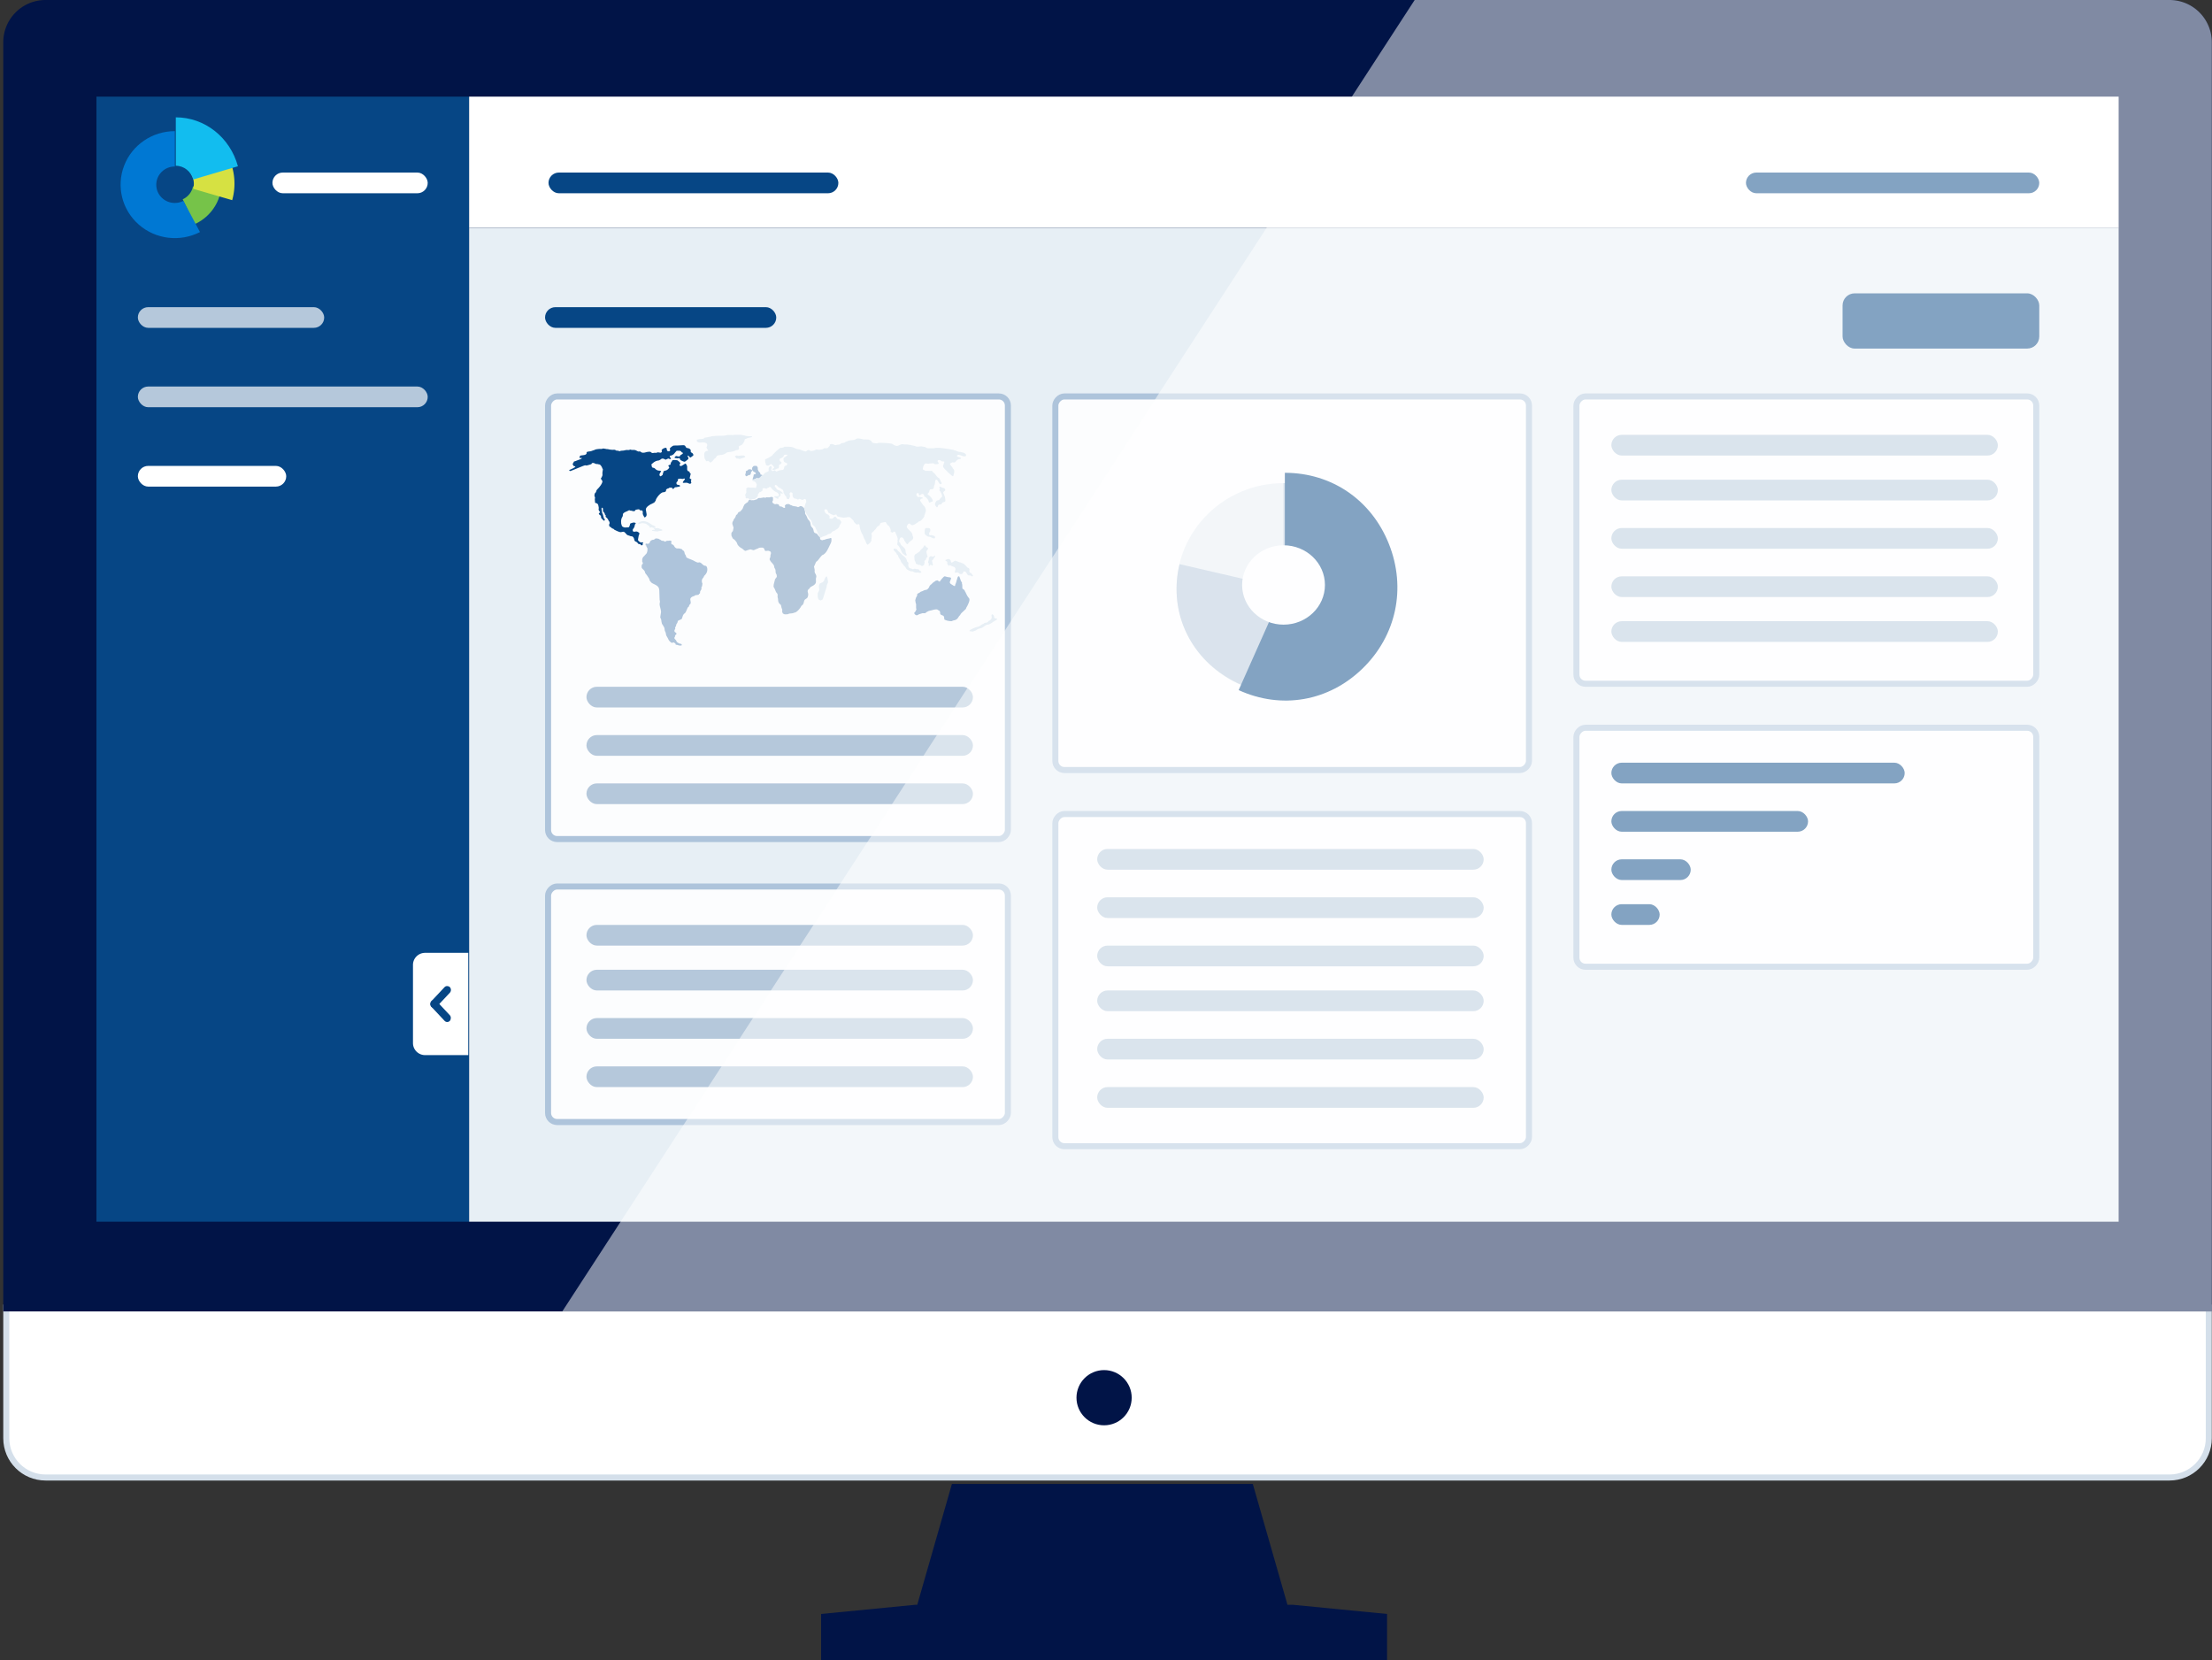 <svg xmlns="http://www.w3.org/2000/svg" width="641" height="481" fill="none"><rect width="100%" height="100%" fill="#333333" stroke="none"/><style><![CDATA[.B{fill:#064685}.C{fill:#e7eff5}.D{fill:#011447}.E{fill:#b5c8db}.F{fill:#aec4db}.G{stroke-width:1.75}.H{fill-rule:evenodd}]]></style><path d="M628.697 428.125H13.195c-6.282 0-11.374-5.092-11.374-11.374v-37.876h638.25v37.876c0 6.282-5.092 11.374-11.374 11.374z" fill="#fff" stroke="#d4dfea" class="G"/><path d="M.946 12.25A12.25 12.25 0 0 1 13.194 0h615.503a12.25 12.25 0 0 1 12.249 12.249V380h-640V12.25z" class="D"/><path d="M27.946 28h108v326h-108z" class="B"/><path d="M135.694 276.1h-12.52a3.5 3.5 0 0 0-3.5 3.499v22.633a3.5 3.5 0 0 0 3.5 3.5h12.52V276.1z" fill="#fff" class="H"/><g class="B"><rect width="7.809" height="2.231" rx="1.116" transform="matrix(.684 -.73 .684 .73 124.252 290.915)"/><rect width="7.809" height="2.231" rx="1.116" transform="matrix(.684 .73 -.684 .73 125.778 289.287)"/></g><path d="M63.946 55.527L55.926 54c-.318 1.67-1.452 3.056-2.98 3.752L56.327 65c3.952-1.768 6.79-5.296 7.618-9.473z" fill="#76c349"/><path d="M57.946 67.24l-4.788-9.04c-.75.392-1.604.614-2.512.614-2.962 0-5.363-2.366-5.363-5.284s2.4-5.284 5.363-5.284h.023V38c-6.528 0-12.378 3.977-14.697 9.993s-.626 12.82 4.254 17.094 11.933 5.132 17.72 2.153z" fill="#0078d3"/><path d="M54.946 49.762c.765.945 1.224 2.155 1.224 3.473a5.56 5.56 0 0 1-.197 1.472L67.284 58c1.34-4.756.622-9.84-1.924-14l-10.414 5.762z" fill="#d6e142"/><path d="M50.946 34v14.027c2.397.01 4.416 1.686 5.047 3.973l12.953-3.82c-2.28-8.39-9.63-14.18-18-14.18z" fill="#12bdef"/><rect x="78.946" y="50" width="45" height="6" rx="3" fill="#fff"/><g class="E"><rect x="39.946" y="89" width="54" height="6" rx="3"/><rect x="39.946" y="112" width="84" height="6" rx="3"/></g><g fill="#fff"><rect x="39.946" y="135" width="43" height="6" rx="3"/><path d="M135.946 28h478v38h-478z"/></g><path d="M135.946 66h478v288h-478z" class="C"/><g class="B"><rect x="158.946" y="50" width="84" height="6" rx="3"/><rect x="157.946" y="89" width="67" height="6" rx="3"/><rect x="533.946" y="85" width="57" height="16" rx="3.5"/></g><g fill="#fcfdfe" stroke="#aec4db" class="G"><rect x="-.875" y=".875" width="133.25" height="128.25" rx="2.625" transform="matrix(-1 0 0 1 291.196 114)"/><rect x="-.875" y=".875" width="133.25" height="68.25" rx="2.625" transform="matrix(-1 0 0 1 291.196 256)"/><rect x="-.875" y=".875" width="133.25" height="69.25" rx="2.625" transform="matrix(-1 0 0 1 589.196 210)"/><rect x="-.875" y=".875" width="137.25" height="108.25" rx="2.625" transform="matrix(-1 0 0 1 442.196 114)"/><rect x="-.875" y=".875" width="137.25" height="96.25" rx="2.625" transform="matrix(-1 0 0 1 442.196 235)"/><rect x="-.875" y=".875" width="133.25" height="83.25" rx="2.625" transform="matrix(-1 0 0 1 589.196 114)"/></g><circle cx="319.946" cy="405" r="8" class="D"/><rect x="505.946" y="50" width="85" height="6" rx="3" class="B"/><path d="M363.046 430h-87.2l-10.04 35h-.527l-27.333 2.667V481h164v-13.333L374.612 465h-1.527l-10.04-35z" class="D H"/><path d="M371.946 170.5V140c17.12 0 31 13.655 31 30.5s-13.88 30.5-31 30.5-31-13.655-31-30.5 13.88-30.5 31-30.5v30.5z" fill="#e6ecf3"/><path d="M371.93 170.442V140c13.445 0 24.802 7.943 29.22 20.436s.527 25.658-10.013 33.87-24.455 8.923-35.802 1.828-16.602-19.792-13.522-32.668l30.116 6.976z" fill="#b4c7da"/><path d="M372.327 169.944V137c13.59 0 25.103 7.882 30.17 20.656s2.145 26.536-7.663 36.065-23.504 11.913-35.89 6.248l13.38-30.025z" class="B"/><path d="M383.946 169.5c0-6.35-5.373-11.5-12-11.5s-12 5.15-12 11.5 5.372 11.5 12 11.5 12-5.15 12-11.5z" fill="#fcfdfe"/><rect x="466.946" y="221" width="85" height="6" rx="3" class="B"/><g class="E"><rect x="169.946" y="199" width="112" height="6" rx="3"/><rect x="169.946" y="213" width="112" height="6" rx="3"/><rect x="169.946" y="227" width="112" height="6" rx="3"/><rect x="169.946" y="268" width="112" height="6" rx="3"/><rect x="169.946" y="281" width="112" height="6" rx="3"/><rect x="169.946" y="295" width="112" height="6" rx="3"/><rect x="169.946" y="309" width="112" height="6" rx="3"/><rect x="466.946" y="126" width="112" height="6" rx="3"/><rect x="466.946" y="139" width="112" height="6" rx="3"/><rect x="466.946" y="153" width="112" height="6" rx="3"/><rect x="466.946" y="167" width="112" height="6" rx="3"/><rect x="466.946" y="180" width="112" height="6" rx="3"/><rect x="317.946" y="246" width="112" height="6" rx="3"/><rect x="317.946" y="260" width="112" height="6" rx="3"/><rect x="317.946" y="274" width="112" height="6" rx="3"/><rect x="317.946" y="287" width="112" height="6" rx="3"/><rect x="317.946" y="301" width="112" height="6" rx="3"/><rect x="317.946" y="315" width="112" height="6" rx="3"/></g><g class="B"><rect x="466.946" y="235" width="57" height="6" rx="3"/><rect x="466.946" y="249" width="23" height="6" rx="3"/><rect x="466.946" y="262" width="14" height="6" rx="3"/></g><path d="M288.003 178.365c.035.028 0 .14.035.197.07.14 0 .477.314.6.105.056.384.028.56.14.035.028.035.028.035.084 0 .197-.874.618-.943.675-.5.337-1.153.87-1.712.927-.14.028-.315.028-.42.084-.455.225-.84.534-1.258.814-.175.085-.5.17-.7.225-.174.028-.35.084-.5.17-.244.084-.42.252-.63.365-.2.14-.454.168-.628.253-.2.084-.245.112-.35.112-.07 0-.175-.056-.244-.056-.07-.028-.63 0-.63-.17 0-.28 1.642-.983 2.096-1.095.105-.028.28-.056.42-.084.314-.085.838-.478 1.153-.703.035-.056.175-.028.244-.056.175-.056.315-.3.56-.365.105-.056.28 0 .42-.056.174-.056.35-.14.5-.253.035-.056.035-.17.105-.197.104-.112.314-.14.5-.253a2.95 2.95 0 0 0 .384-.505 1.58 1.58 0 0 0 .07-.365c0-.056-.07-.45-.07-.506 0-.084.07-.337.244-.337.07 0 .315.225.455.365zm-48.057-9.747c0 .422-.18.352-.36 1.02-.03.106 0 .317-.06.493l-1.08 3.447c0 .035-.06.105-.12.14-.18.105-.5.28-.57.28-.1 0-.18-.07-.27-.14s-.24-.105-.33-.246c-.06-.105-.2-.74-.2-.774v-.914c.1-.176.45-.8.45-1.1 0-.07-.1-.844-.1-.95 0-.246.2-.773.3-.8.33-.2.96-.28 1.2-.88.06-.106.1-.28.15-.387 0-.035.36-.8.54-.8.27 0 .45 1.513.45 1.618z" class="C"/><path d="M274.478 167.192c.278.064.62.064.928.128.03 0 .217.224.217.288 0 .096-.403.96-.403 1.057 0 .064.062.32.155.416.28.256.62.417.99.64.06.064.216.096.34.096.124-.224.093-.48.217-.673.154-.32.216-.608.278-.896.062-.16.155-.352.155-.513.062-.192.186-.736.402-.736.093 0 .217 0 .248.096.185.352.278.8.433 1.217.062.16.217.288.31.48.03.032 0 .16 0 .256 0 .128.062.224.093.385.062.32-.03.736.062 1.12.03.096.217.128.3.192.124.128.31.288.402.48.03 0 0 .096.03.16 0 .032.093.064.124.16.185.352.34.8.588 1.185.433.704.588.576.588 1.056 0 .416-.155.64-.3 1.09-.154.416-.402.832-.62 1.217-.062.064-.03.224-.123.352s-.248.192-.34.32c-.34.384-.774.64-1.145 1.12-.062.064-.093.224-.186.352-.062.096-.216.16-.278.288-.217.256-.34.608-.62.833-.155.128-.37.256-.557.32s-.402.064-.557.128c-.155.032-.403.192-.464.192-.093 0-.805-.032-1.146-.128-.216-.032-.37-.128-.557-.192-.092-.032-.37-.064-.402-.256-.062-.29.03-.737-.278-.993-.03-.032-.124-.032-.155-.064-.248-.16-.65-.192-.743-.48-.062-.16 0-.353-.03-.513 0-.032-.03-.064-.062-.096-.03-.064-.03-.192-.062-.224-.092-.128-.278-.16-.37-.224-.124-.032-.217-.128-.34-.224-.062-.032-.186-.032-.248-.032-.712 0-1.114.256-1.92.384-.278.032-.557.192-.773.32-.186.064-.496.417-.588.417h-.774l-.96.288c-.123.032-.247.16-.31.192-.124.064-.3.128-.37.128-.217 0-.712-.32-.712-.608 0-.064 0-.16.03-.193.062-.096.185-.16.247-.224.124-.224.34-.608.34-.704 0-.064-.093-.288-.093-.352v-1.25c-.03 0-.062-.064-.093-.096-.03-.288-.155-.865-.155-.93 0-.192.217-.64.248-.832.093-.256.402-.513.31-.77v-.16c.124-.224.527-.352.743-.48.062-.032.124-.16.217-.192.185-.128.464-.16.68-.256.092-.032.154-.128.278-.16.217-.097.495-.16.743-.193.278-.032.526-.352.743-.64.092-.16.123-.384.247-.544.062-.096.217-.192.3-.32.03 0 .062 0 .093-.032.247-.224.65-.704.928-.8.124-.032.248-.192.402-.288.03-.032.155 0 .217-.032s.124-.096.217-.096c.06 0 .464.32.71.416.03-.096 1.084-1.57 1.486-1.57.093 0 .464.16.68.192z" class="F"/><path d="M275.458 162.362c.03.066.126.658.346.658.095 0 .913-.56 1.008-.56.063 0 .283.132.472.165l.662.263c.063.033.22.033.315.065l.976.395c.063 0 .126.165.22.198.346.23.598.624.976.953.03.066.157.066.252.1a.52.52 0 0 1 .22.296c.063.1.032.296 0 .46s.032.428.22.625c.063.033.126 0 .2.033.094.033.63.7.63.823s-.252.164-.284.164c-.157 0-.22-.164-.4-.23-.158-.066-.378 0-.536-.033-.535-.1-.566-.92-1.04-1.086-.094 0-.157-.098-.22-.098-.158 0-.284.098-.4.33-.03.033-.03.164-.126.263s-.283.197-.346.197c-.095 0-.378 0-.504-.066-.095 0-.158-.164-.22-.197-.157-.13-.378-.23-.472-.23-.063 0-.44.1-.504.1-.126 0-.22-.033-.22-.165 0-.1.22-.822.22-.888 0-.1-.158-.428-.315-.56-.22-.165-.598-.197-.82-.33-.252-.1-.346-.197-.504-.197-.094 0-.252.13-.315.13-.094 0-.157-.066-.2-.13-.094-.198-.283-.527-.283-.625 0-.066.063-.066.063-.132 0-.427-.347-.427-.567-.625v-.23c0 .066.126.033.2 0 .094 0 .157-.066.283-.132.095-.065.315-.065.378-.065.378 0 .2-.033.662.36zm-4.512-1.228c0 .402-.38.455-.453.9 0 .08-.238.187-.26.24-.167.134-.12.214-.12.348 0 .053.215 1 .215 1.045 0 .16-.095.24-.167.24-.048 0-.07-.027-.095-.054s-.072-.107-.12-.134c-.095-.027-.238-.053-.286-.053-.286 0-.143.32-.405.32-.143 0-.143-.054-.143-.16 0-.08.048-.348.048-.4 0-.376-.214-.134-.214-.536 0-.268.07-.16.143-.482 0-.134.07-.268.095-.402 0-.054-.024-.16-.024-.214a.52.52 0 0 1 .119-.295c.048-.107.167-.16.238-.214.095-.108.12-.134.2-.134 0 0 .595.16.762.16.142 0 .166-.32.357-.32.095 0 .12.08.12.134zm-11.02-1.934c.092.067.153.267.245.367.276.266.613.5.9.833.55.667 1.318.933 1.624 1.733.092.167.123.434.215.634.03.033.153.033.214.166.062.1.154.3.154.367 0 .1-.03.067-.062.1v.6c.062.167.215.633.5.667.705.133.46.266.92.266.092 0 .307-.133.368-.133.092 0 .4.067.644.133.122.034.337-.033.52.034.153.066.214.3.398.433.03.067.154.067.215.1.153.1.184.133.184.267 0 .066-.03.133-.092.166-.123 0-.337.067-.43.067-.062 0-.215-.1-.337-.1-.307-.033-.675.067-.98-.033-.245-.034-.46-.267-.675-.3-.184-.034-.43 0-.582-.067-.123-.033-.276-.067-.43-.167-.03 0-.092-.066-.123-.1-.276-.033-.52-.266-.674-.433-.123-.167-.215-.4-.337-.533-.062-.1-.215-.234-.307-.334-.122-.066-.184-.233-.276-.333-.153-.267-.367-.433-.52-.667-.122-.166-.153-.4-.245-.566-.092-.2-.214-.367-.306-.5l-.276-.467c-.092-.2-.123-.433-.245-.6-.062-.067-.184-.067-.246-.167-.03-.1-.06-.266-.122-.333l-.797-.9v-.4h.122c.276 0 .675.067.86.2zm8.453-.73c.12.108.328.217.477.325.03 0 .1.072.1.18 0 .072-.06.108-.1.144-.298.58-.388.434-.388.832 0 .108.15.723.24 1.084.03.072.12.1.12.18 0 .108-.268.3-.388.506-.1.108-.1.3-.15.434s-.418.3-.418.47c0 .1.06.253.06.326 0 .108-.1.506-.15.76-.06.036-.538.3-.597.3-.1 0-.508-.325-.747-.36-.12-.037-.298.072-.418 0-.06 0-.12-.145-.2-.18s-.208 0-.268-.036c-.1-.036-.15-.1-.15-.18-.06-.18-.12-.47-.27-.723-.06-.145-.12-.3-.12-.434l-.06-.795v-.18c.06-.144.15-.36.268-.506.06-.072.2-.072.3-.144.328-.253.687-.434 1.045-.76.06-.072.12-.253.24-.362.12-.18.328-.3.477-.433.27-.253.388-.58.567-.832.03-.036.03-.072.12-.072.12 0 .388.434.418.47z" class="C"/><path d="M190.822 156.095c.063.032.158.127.22.158.032.064.158.032.253.095.158.095.284.254.474.317.126.063.316 0 .474.063.158.032.442.222.537.222.063 0 .253-.2.41-.222.19-.063.474 0 .726-.063.064 0 .095-.032.2-.032.063 0 .316.095.442.16.032.03.032.063.032.126 0 .095-.095.35-.095.412 0 .127.127.38.253.412.063.03.22.063.316.126.38.317.347.697.853.95.063.063.2.095.284.095h.632l.316.095c.095.032.285.063.443.127.094.063.158.22.252.316.064.064.222.095.316.2.127.16.2.475.253.73.032.2.22.38.316.6.063.095.063.285.127.412.03.063.094.158.22.222.537.285 1.137.475 1.706.728.22.095 1.137.665 1.517.665.063 0 .252-.063.347-.063.506 0 .98.76 1.4.918.158.095.38.032.57.158.285.222.348.665.348.982 0 .633-.22 1.203-.885 1.836-.063.064-.095.222-.158.35s-.22.285-.316.443c-.126.2-.22.38-.22.538a4.02 4.02 0 0 0 .032.57c.03.127.126.285.126.35 0 .095-.063.57-.126.823 0 .095-.127.158-.158.285s.03.317 0 .475c-.064.253-.253.443-.38.76-.063.095.032.285-.03.443-.032.095-.22.158-.285.253-.03.032-.063.2-.126.2-.284.064-.6.095-.853.127-.158 0-.284.2-.442.253-.127.064-.285.064-.38.127-.4.158-.726.475-.726.823 0 .095.126.824.126.92 0 .063-.032.285-.095.41-.063.064-.22.16-.284.317-.095.127-.095.317-.2.475-.063.095-.252.158-.316.317l-.568 1.298c-.127.222-.538.475-.632.665-.253.38-.316.855-.506 1.266-.032.064-.158.095-.2.127l-.63.285c-.38.095-.348.475-.443.697-.063.158-.22.285-.284.475-.063.095-.063.285-.095.41-.063.2-.284.475-.284.57 0 .064.063.16.063.222 0 .127-.253.412-.253.633 0 .2 0 .2.22.475.2.032.38.285.38.444s-.284.253-.38.474c-.063.064-.03.222-.063.35 0 .063-.095.095-.126.2-.032.063-.032.2-.032.253 0 .127.442.538.474.602.095.095.095.285.2.41s.284.254.474.35c.094.095.252.158.4.2.095.03.253.03.38.063.095.032.2.158.2.253 0 .064-.032.16-.095.222h-.632c-.22-.063-.474-.158-.695-.2-.158-.032-.284 0-.316-.063-.063-.095-.03-.222-.095-.285 0-.032-.442-.35-.568-.35-.064 0-.285.127-.38.127-.38 0-.948-.697-1.106-1.013 0-.032 0-.095-.032-.127l-.537-.95c-.158-.348-.095-.76-.348-1.203-.19-.317-.126-.76-.252-1.077-.158-.38-.41-.728-.632-1.076-.095-.16-.095-.35-.158-.54-.064-.253-.064-.57-.127-.79s-.253-.54-.253-.634c0-.063.222-1.424.222-1.52 0-.76-.41-1.584-.41-2.344 0-.095.095-.6.095-.665 0-.095-.064-.38-.095-.57l-.095-2.786c-.063-.2-.063-.443-.158-.633-.316-.73-1.36-1.045-1.896-1.362-.284-.158-.505-.507-.727-.76-.063-.095-.03-.253-.094-.348-.064-.222-.22-.444-.348-.634a7.95 7.95 0 0 0-.758-1.045c-.127-.126-.127-.38-.2-.506-.095-.412-.57-.697-.8-1.013-.19-.285-.126-.475-.126-.665 0-.602.347-.444.347-.855 0-.095-.19-.38-.19-.444v-.665c.063-.2.126-.443.284-.633.063-.127.22-.2.285-.285.126-.158.442-.507.6-.665.253-.285.253-.633.348-.918v-.665c-.127-.253-.41-.57-.316-.823-.064-.032-.127-.032-.222-.032v-.412c.064-.158.253-.095.253-.095.095 0 .316.064.38.064.253 0 .443-.2.57-.35.063-.095.032-.253.126-.348.127-.2.38-.348.632-.443.064-.032.2 0 .285-.032.158-.032.316-.127.474-.222.063-.03.063-.095.126-.158.285 0 .6 0 .885.095z" class="F"/><g class="C"><path d="M269.1 153c.492.105.493.453.493.628 0 .663-.358.488-.358.977 0 .14.044.523.268.523.134 0 .18-.07.313-.07.224 0 1.03.28 1.03.314.1.07.1.2.1.314 0 .2.045.314-.313.314-.448 0-.582-.244-1.074-.42-.224-.07-.627-.07-.85-.2-.045 0-.76-.558-.76-.732v-.942c.1-.2 0-.5.313-.698h.85zm-78.8.066c.117 0 .195-.063.273-.063.195 0 .234.094.546.187.078.03.818.218.818.405 0 .094-.078.156-.156.187-.273.062-.584.062-.857.093-.117 0-.195.094-.273.094-.078.03-.156.03-.273.03-.078 0-.896-.093-1.324-.187-.04 0-.117-.03-.117-.093 0-.25.74-.187.78-.187 0 0 .04 0 .04-.062 0-.125-.273-.25-.273-.374s.195-.094.273-.094c.117 0 .468.063.545.063z"/><path d="M188.81 152c.266.214 1.137.393 1.137.714 0 .25-.455.286-.493.286-.265 0-.454-.214-.568-.214s-.34.107-.416.107c-.114 0-.2-.072-.228-.143s.038-.18-.075-.286c-.152-.143-.38-.25-.53-.357-.15-.07-.227-.25-.34-.286-.38-.178-1.136-.25-1.212-.25-.113 0-.72.215-1.136.322v-.25c.227-.5 1.136-.643 1.515-.643.758 0 1.63.43 2.348 1z"/></g><path d="M223.836 144c.033.065.1.097.166.162v.81c-.066.163-.2.325-.2.422 0 .357.595.714.86.714.066 0 .23-.065.297-.065.1 0 .463.032.66.162.165.097.132.39.297.487.132.097.364.032.53.097.23.065.66.39.76.39.165 0 .33-.097.33-.26 0-.065-.132-.227-.132-.292s.33-.487.43-.487l.53-.097a1.23 1.23 0 0 1 .495.13c.033 0 .066.097.132.13.033.065.165.033.264.065.165.065.298.195.496.227.297.098.693.098 1.057.195.165.033.396.162.462.162.1 0 .628-.324.727-.324.297 0 .86.324 1.057.746.165.324.198.714.264 1.07.033.097-.066.26 0 .39.1.26.33.52.43.78.132.227.2.55.364.81.132.194.363.357.528.65.264.39.198.94.397 1.362.132.292.43.487.56.746.1.195.165.552.23.81.033.13.132.325.264.4.166.13.463.13.628.26.165.162.33.487.562.714.462.454.363.357.363.68 0 .357.56.487.66.487s.133-.065.232-.097c.033-.033.132 0 .198 0 .198-.033.363-.13.594-.195.364-.13.826-.162 1.222-.292.033 0 .033-.065.133-.065.066 0 .165.065.264.13-.033.584 0 .616 0 .65-.033.162-.066.357-.132.55-.165.422-.397.81-.595 1.265-.363.714-.76 1.72-1.65 2.24-.1.065-.265.097-.364.195-.462.454-.89 1.103-1.288 1.557-.1.13-.33.195-.43.39-.165.26-.264.584-.397.876-.066.13-.198.357-.198.52 0 .098.066.195.066.292l.1.487c.033.162 0 .52 0 .584 0 .454.496.843.496 1.427 0 .098-.066.325-.1.52-.1.552.165 1.104-.23 1.623-.364.454-.925.648-1.322.908-.198.097-.23.357-.363.454-.363.26-.495.487-.495.81 0 .065.165.746.165.844a3.99 3.99 0 0 1-.066.486 1.67 1.67 0 0 1-.198.519c-.2.26-.727.422-.86.78-.132.325-.165.746-.364 1.103-.132.227-.462.357-.56.584-.33.65-1.024 1.46-1.685 1.784-.1.033-.23 0-.297.065-.462.227-.892.195-1.32.26-.23 0-.43.162-.628.195l-.726.032c-.198 0-.628-.227-.66-.292-.1-.162-.132-.357-.198-.52-.033-.097.033-.195.033-.292.066-.26-.165-.65-.23-.908s-.066-.552-.23-.78c-.066-.097-.232-.162-.33-.292a1.72 1.72 0 0 1-.363-.681c-.066-.26-.033-.584-.1-.844-.033-.227-.132-.39-.1-.584.033-.227.033-.486-.033-.68-.066-.227-.297-.39-.397-.584-.165-.292-.264-.65-.396-.91-.23-.55-.33-.39-.33-.778 0-.065.033-.325.033-.487l.33-1.297c.033-.033.033-.098.033-.163.1-.26.496-.584.53-.81v-.194c0-.065-.033-.26-.033-.325 0-.097-.232-.39-.265-.584-.066-.292-.033-.65-.1-.908-.033-.195-.165-.357-.264-.552-.1-.227-.066-.52-.198-.746-.33-.584-.925-1.006-1.123-1.525 0-.065-.1-.13-.1-.194 0-.26.297-.65.23-.91.033-.65.165-.486.165-.908 0-.098-.033-.26-.1-.357-.066-.13-.528-.324-.727-.324-.1 0-.56.064-.627.064-.66 0-.132-.973-1.222-.973-.066 0-.595 0-.826.097-.1.033-.165.13-.198.13-.43.13-1.222.52-1.32.52-.066 0-.86-.227-.925-.227-.23 0-1.387.422-1.454.422-.264 0-.89-.65-.957-.68-.53-.227-1.29-.876-1.42-1.395-.1-.4-.43-.747-.627-.974-.132-.194-.43-.357-.595-.486-.1-.098-.462-.844-.462-.94v-.68c.1-.195.264-.4.43-.584.033-.033.033-.098.033-.163l.165-.778c0-.065-.363-1.103-.363-1.168 0-.098.033-.227.033-.325 0-.162.1-.324.198-.454s.1-.324.165-.422c.133-.227.33-.42.43-.616.132-.195.165-.454.264-.65.066-.13.23-.194.33-.26.1-.13.165-.357.298-.52.132-.228.363-.163.495-.26.363-.324.793-.81.86-1.07.1-.292.165-.486.33-.746.033-.032.033-.097.033-.162.198-.162.363-.357.562-.487.132-.097.396-.194.495-.324.132-.195.264-.68.595-.68.264 0 .066.097.396.162.628-.033.66-.033.694 0l1-.292c.067-.033.1-.162.232-.227.066-.065.165-.098.297-.13.1-.032.297.032.462 0 .33-.032.892-.162.958-.162.1 0 .364.097.43.097.1 0 .165-.097.297-.13.066-.032.264 0 .363 0h.628c.1-.032.198-.097.264-.097h.528z" class="E"/><path d="M272.837 141.2c.126.057.302.172.453.2.076.03.227.03.353.03.1.172.303.43.303.516 0 .23-.328.374-.48.546-.025.03-.05.03-.076.03-.05.057-.05.114-.05.2 0 .345.227.43.327.92.026.115.152.23.177.373.076.316.1.948.1 1.005 0 .2 0 .345-.328.43-.202.028-.403.086-.53.2-.126.086-.126.315-.252.402-.227.143-.48.114-.732.172-.126.03-.302.23-.327.373 0 .03 0 .086-.025.144-.026.086-.152.258-.227.258s-.505-.545-.53-.603c-.05-.086-.05-.2-.05-.287 0-.344.328-1.005.68-1.12.1-.057.278 0 .43-.057.126-.03.277-.344.403-.488.1-.172.328-.287.505-.46.025-.03.05-.115.05-.2 0-.488-.277-.862-.504-1.35-.025-.086-.15-.143-.202-.2s-.075-.172-.075-.23c0-.086.1-.373.1-.43 0-.086-.126-.316-.126-.402 0-.172.05-.172.152-.172s.428.2.48.2z" class="C"/><g class="F"><path d="M217.946 136.437c0 .11-.242.218-.31.363.035.218-.07.546-.24.8-.207.036-.448.036-.62.146-.24.145-.3.254-.482.254-.207 0-.345-.364-.345-.473 0-.072.07-.254.138-.363.07-.146.034-.364.034-.436v-.182c.138-.146.276-.11.345-.146.138-.11.3-.218.483-.4h.345c.207 0 .655-.037.655.436z"/><path d="M219.25 135c.108.134.253.27.325.47.072.168-.036.403.036.605.036.2.216.437.36.672.072.067.252.134.288.27.036.1.11.302.145.504.144.034.54 0 .54.303 0 .134-.18.2-.36.403 0 .034.036.034.036.1 0 .2-.613.336-.65.336-.325.034-.722 0-1.046.1-.29.067-.397.235-.614.235s-.216-.134-.216-.202.288-.773.288-1.042c-.036-.1.037-.27.253-.336.108-.067.397.034.397-.168 0-.1-.072-.27-.18-.37-.108-.067-.288-.1-.36-.168-.18-.1-.36-.235-.47-.403-.11-.235-.072-.605-.072-.706 0-.134.396-.605.54-.605h.757z"/></g><path d="M213.955 132.073c.058 0 .722-.073.808-.073h.837c.144.122.346.22.346.317 0 .073-.116.22-.202.244l-.98.268c-.144.05-.346.17-.404.17-.086 0-.23-.073-.346-.098-.202-.024-.433-.024-.635-.073-.086-.097-.144-.244-.23-.34-.058-.073-.202-.147-.202-.22 0-.097.346-.244.404-.268h.173c.057 0 .346.073.432.073z" class="C"/><path d="M198.46 129.117c.19.125.287.624.605.686.287.063.798.094 1.053.562.095.124.032.343.032.5 0 .124.287.343.478.436.127.063.32.468.32.53 0 .187-.606.56-.702.655-.063.062-.095.062-.19.062-.255 0-.446-.53-.67-.53-.095 0-.127.03-.127.093 0 .094.255.593.255.687 0 .062-.032.187-.128.28s-.86.718-.988.718c-.32 0-1.148-.437-1.212-.5-.064-.094-.16-.562-.414-.562-.096 0-.35.063-.447.063-.064 0-.5-.063-.765-.094-.032 0-.064-.03-.064-.094 0-.218.32-.467.5-.467.064 0 .51.124.606.124.064 0 .287-.03.447-.062 0-.5.83-.5.83-.905 0-.187-.255-.187-.35-.25-.064-.063-.096-.187-.16-.25-.127-.093-.35-.187-.446-.187h-.83c-.223.218-.5.562-.733.842-.192.25-.542.437-.83.53-.128.062-.287.03-.415.093-.032.03-.032.063-.032.125 0 .374.35.53.35.593 0 .155-.19.25-.255.25-.096 0-.415-.187-.5-.187-.064 0-.734.343-.798.343-.03 0-.542-.312-.797-.312-.574 0-.287.125-1.084.5-.223.094-.5.063-.7.156-.192.063-.447.156-.606.28-.128.062-.287.156-.383.28-.19.156-.542.343-.542.592 0 .063.064.156.096.28.032.093 0 .437.223.5.16.062.383.094.574.187.127.062.223.218.35.312.16.125.382.28.637.343.32.094.638 0 .957.218-.064.094-.5.718-.5.967 0 .063.032.5.32.5.063 0 .542-.31.606-.436.03-.03.03-.094.03-.156-.063-.25.224-.374.16-.593-.032-.343.478-.436.765-.5.383-.093.957-.655.957-.904 0-.094-.255-.312-.255-.406 0-.25.287-.28.446-.312.032 0 .16-.093.19-.156.064-.125.032-.312.064-.436.032-.25.287-.094.287-.468.128-.25.35-.343.5-.343.096 0 .766 0 1.116.093.128.03.86.686.86.81 0 .063-.223.468-.223.562 0 .187.255.28.415.28.19 0 1.21-.717 1.243-.717.255 0 .542.78.542.842v.905c.064.156.096.343.255.436.128.094.32.03.447.25.032.062 0 .125 0 .187.127.187.32.25.32.343s-.287 1.154-.287 1.217c0 .28.5.28.5.5 0 .062-.096.124-.128.218-.032.03 0 .125 0 .218a1.53 1.53 0 0 0 .096.375c0 .218-.255.374-.383.374-.19 0-.637-.25-.83-.28-.382-.062-.797.03-1.21 0 0-.03-.032-.062-.032-.125 0-.28.574-.717.574-.935 0-.188-.128-.188-.192-.188s-.382.125-.446.125c-.096 0-.606-.093-.702-.093-.127 0-.67.124-.7.187.032.156.064.312 0 .468-.064.124-.255.25-.35.436-.064.063-.032.22-.032.28 0 .686 1.02.218 1.02.78 0 .062-.032.125-.192.156-.255.062-.542.093-.83.156-.095.03-.255 0-.35.03-.287.094-.383.468-.638.468-.383 0-.096-.343-.383-.343h-.67c-.256.343-.702.124-.99.686-.032.062.064.218-.032.343-.127.156-.35.218-.542.28-.127.03-.32 0-.446.062-.734.312-1.5 1.28-1.85 1.965-.064.125-.095.343-.16.5-.032.094-.192.156-.255.28-.032 0 0 .125-.064.156-.255.156-.542.28-.83.437-.096.062-.223.062-.287.124-.35.22-.702.437-1.02.75-.128.125-.224.312-.32.5-.032.062-.032.187-.032.28 0 .062.223 1.3.223 1.372 0 .406-.16.81-.638.873-.574-1.06-.478-.873-.478-1.62 0-.156-.16-.406-.32-.406-.127-.03-.287.03-.446 0-.128-.25-.287-.312-.48-.312a5.24 5.24 0 0 0-.733.125c-.19.062-.383.437-.446.437-.096 0-.447-.063-.67-.094-.032 0-.096-.03-.128-.062h-.223c-.127 0-.35-.125-.446-.125-.16 0-.48.187-.574.25-.223.094-.5.188-.702.312-.223.125-.446.25-.542.468-.095.156-.032.406-.095.624-.064.25-.287.5-.35.78-.096.218-.128.655-.128.748l.032.655c0 .063.128.437.19.655.064.28.702.5.925.5.096 0 .192-.03.893-.03.32-.03.415-.436.478-.624.064-.156.064-.343.128-.467 0-.063.797-.312.925-.312s.67 0 .67.25c0 .063-.19.22-.255.374-.032.032 0 .156-.032.25-.032.187-.127.405-.223.624-.064.156-.223.28-.32.468-.032.062-.032.218-.032.312 0 .374.32.374.5.374.096 0 .383-.062.447-.062.414 0 .382.062.893.343.063.093.063.187.063.28 0 .063 0 .156-.03.22-.032.093-.096.156-.128.28-.096.406-.223 1.217-.223 1.28 0 .312.574.655.638.686.095.032.223.094.318.094.064 0 .224-.062.287-.062.192 0 .224 0 .224.187 0 .062-.032.125-.064.187 0 0-.096.03-.096.094 0 .093.064.124.064.187 0 .218-.255.218-.32.218s-.127 0-.16-.03c-.064-.063-.096-.187-.16-.22-.19-.093-.446-.093-.638-.187-.127-.03-.16-.218-.255-.312-.16-.187-.414-.28-.542-.343-.382-.156-.35-.592-.446-.81-.096-.28-.287-.623-.606-.686-.064-.03-.19 0-.255-.03-.19-.03-.35-.094-.478-.156-.255-.094-.51-.094-.766-.343-.318-.28-.605-.81-1.02-.81-.064 0-.638.125-.733.125-.447 0-1.5-.53-1.786-.687-.128-.03-.19-.187-.287-.25-.16-.094-.383-.125-.5-.218-.128-.063-.19-.22-.255-.28-.128-.063-.287-.063-.383-.187-.127-.156-.16-.437-.16-.53 0-.062.16-.374.16-.436a1.52 1.52 0 0 0-.064-.374c-.032-.156-.19-.28-.255-.406-.095-.187-.16-.405-.32-.56-.127-.188-.35-.344-.5-.5-.032-.032-.032-.063-.032-.156 0-.063.064-.094.064-.188 0-.062-.16-.218-.255-.343-.064-.093-.032-.25-.096-.343-.095-.218-.35-.405-.446-.624-.064-.093.064-.998-.223-.998-.255 0-.224.28-.224.343 0 .094.128.78.192 1.154 0 .094.127.22.16.344.096.25.16.592.255.904.032.03 0 .156.032.218.128.22.32.312.32.5 0 .155-.127.31-.223.31-.064 0-.542-.467-.765-.717-.16-.187-.096-.5-.16-.717 0-.094-.127-.063-.16-.125-.224-.187-.415-.312-.415-.5 0-.343.32-.125.32-.406 0-.218-.16-.218-.287-.468-.19-.405-.064-.53-.064-.78 0-.094-.095-.655-.19-.936-.064-.187-.287-.343-.446-.437-.096-.03-.256-.03-.35-.093-.096-.032-.096-.125-.096-.187l-.064-.874c0-.062.064-.374.064-.468 0-.062-.19-.5-.19-.56 0-.094.032-.187.064-.28.03-.062-.032-.187 0-.25.095-.188.287-.343.382-.5s.096-.375.192-.53c.16-.28.478-.53.7-.81.287-.343.574-.717.765-1.09.128-.22.224-.562.224-.655 0-.312-.415-.53-.415-.874 0-.187.096-.156.223-.374.064-.094.064-.218.096-.28.032-.124.096-.187.127-.28 0-.063-.03-.156-.03-.22v-.592c.063-.312.127-.843.127-.936 0-.063-.127-.156-.16-.25a2.24 2.24 0 0 0-.638-1.029c-.128-.125-.383-.094-.5-.156-.255-.094-.606-.03-.797-.125-.32-.124-.48-.25-.702-.25-.127 0-.32-.03-.446.187-.032.03-.032.125-.096.156-.478.187-1.34.405-1.435.405-.064 0-.255-.062-.35-.062-.063 0-.35.094-.542.156l-3.54 1.435a.77.77 0 0 1-.255.062c-.128 0-.287-.093-.287-.25 0-.094 1.307-.53 1.785-.967-.03-.063-.095-.125-.16-.188-.096.032-.223.032-.287-.03-.19-.187-.35-.56-.35-.655 0-.062.128-.156.192-.218.063-.094.095-.312.19-.406s.287-.093.414-.155l1.212-.468c.16-.032.35-.125.5-.22.064-.03.128-.093.16-.156-.096-.093-.192-.093-.192-.093-.063 0-.287.062-.35.062-.096 0-.128-.03-.128-.125 0-.062.096-.312.096-.467.032-.032.095-.125.16-.125.574-.156 1.403-.063 1.722-.5.064-.063.064-.156.064-.22-.032-.343.223-.405.446-.436.255-.063.606-.063.893-.156.223-.063.478-.187.734-.25.16-.03.318-.156.542-.218.318-.094.988-.156 1.084-.156h.7c.16-.062.35-.125.447-.125.063 0 .606.094.924.156.16.03.35 0 .542.062.383.094.702.125 1.116.156.256.032.543-.062.83.032.127.03.255.187.446.218.064.03.223-.03.32 0l.542.156c.096 0 .255-.094.414-.125.192-.03.48-.03.734-.062s.5-.125.83-.156c.223-.03.446.03.67 0 .16 0 .383-.125.48-.125.064 0 .255.094.446.094.32.03.606-.032.957.062.255.062.5.25.83.374.127.063.32 0 .478 0 .128 0 .255.125.447.22.255.187.318.156.573.156.383 0 .48-.063 1.02-.188.223-.062.7-.093.797-.093.574 0 .383.374.99.374.095 0 .287-.062.382-.062h.734c.03-.03.063-.125.16-.125.096-.03.19 0 .255 0 .096 0 .574.094.67.094.16 0 .382-.188.382-.312 0-.094-.063-.312-.063-.375 0-.343.83-.686.86-.686s.096.03.096 0c.096-.03.16-.062.255-.062a.26.26 0 0 1 .223.187c.096.28.032.686.35.78.064.03.255.062.32.062.16 0 .383-.25.383-.343 0-.062-.128-.312-.128-.374 0-.312.957-.936 1.084-.936.35-.03.734-.03 1.084-.03l1.212-.063c.35 0 .67-.093.99.094z" class="B"/><path d="M250.54 127.325l.972.032c.227 0 .778.225 1.038.514.032.032.064.16.13.257.098.097.227.193.4.225a9.06 9.06 0 0 0 1.038.129c.065 0 .26-.13.454-.13.26-.032.778-.032.843-.032l.778.032c.097 0 1.426.064 2.107.193.292.032.584.353.908.482.195.096.616.193.713.193.422 0 1.07-.514 1.557-.514.064 0 .356.032.55.064.454.064.875-.032 1.36.128.065.033.227-.032.325 0 .26.065.454.16.778.193 1.07.193.648.322 1.46.322.097 0 .94-.065 1.005-.065.097 0 .778.13 1.167.193.097 0 .162.13.292.193a1.2 1.2 0 0 0 .518.16h1.75c.487-.16.68-.13 1.103-.13 1.134 0 3.534.418 4.44.578.098 0 .195.097.325.13.064.032.226.032.324.064.227.097.454.225.745.32.13.065.325.065.552.097.064 0 1.783.225 1.783.932 0 .32-.292.353-.454.353-.486 0-1.297-.45-1.686-.45-.097 0-.52.13-.52.3 0 .3.843.45.94.482.098.064.195.16.26.257-.227.3-.52.128-.746.257-.972.45-.68.932-1.362.932-.064 0-.26-.065-.324-.065-.097 0-.486.225-.745.354v.3c.13.128.226.3.324.45.032.032.162.128.227.225.13.128.194.353.292.514.032.064.162.096.226.225.163.225.13.417.13.578 0 .482 0 .3-.162.9-.032.096-.032.257-.097.385-.033.065-.065.097-.162.097-.26 0-2.335-2.025-2.66-2.474a1.5 1.5 0 0 1-.162-.514c0-.097.032-.065.032-.097l.357-1.028c0-.193-.52-.16-.52-.16-.097 0-.26-.064-.356-.096s-.13-.16-.195-.193a1.11 1.11 0 0 0-.486-.13c-.195 0-.4.13-.4.322 0 .417.324.3.324.642 0 .257-.778.257-.843.257-.648 0-.4-.257-.8-.257l-.875.033c-.065 0-.4.096-.486.096-.065 0-.4-.064-.454-.064-.162 0-.486-.065-.616.128-.195.225-.292.514-.422.804-.064.096-.032.257-.064.385a.92.92 0 0 0-.065.289c0 .193.94.547.94.547.097 0 .194-.065.26-.065.098 0 .843.065.908.065.097 0 .324-.065.4-.065.162 0 .52.482.55.547s.162.032.26.128c.356.386.648.868 1.005 1.22.13.16.55.225.55.514 0 .065.097.097.13.193.097.13.13.32.194.482s.292.418.292.482c0 .193-.26.32-.357.32-.454 0-.745-1.317-1.232-1.317-.097 0-.194.128-.227.225-.162.3-.097.643-.162.964 0 .16-.13.353-.194.546-.13.257 0 .707-.4.996-.195.13-.4.032-.584.064-.42.033-.42.58-.52.804-.065.193-.42.482-.42.546 0 .096.065.225.194.3.292.16.746.58.973.932.162.225.357.707.357.77 0 .097-.065.16-.13.193-.097.064-.26.064-.357.13-.227.096-.4.16-.583.192-.13-.224-.162-.546-.292-.74-.13-.257-.52-.674-.713-.835-.13-.096-.325-.13-.4-.257-.065-.097-.033-.257-.065-.32-.065-.16-.292-.354-.422-.354-.097 0-.324.032-.42.096-.162.097-.357.354-.422.354-.097 0-.032 0-.065-.032-.097-.064-.13-.193-.194-.3-.032-.065 0-.16 0-.225a.44.44 0 0 0-.292-.161c-.324 0-.4.418-.4.514 0 .225.4.675.55.675.098 0 .26-.096.324-.096.098 0 .195.064.325.096.097.064.3.032.454.064.064 0 .162.097.162.193 0 .064-.065.128-.13.16-.097.032-.26 0-.357.096-.162.096-.26.386-.26.482 0 .064.713 1.093.908 1.35.13.128.324.257.42.45.13.225.324.707.324.804v.578c-.032.13-.13.225-.162.354-.032.064-.032.225-.064.32-.033.128-.13.257-.163.386-.064.096 0 .257-.064.385-.26.45-.714.996-1.038 1.22-.194.13-.454.16-.616.257-.065 0-.065.097-.097.13-.4.257-1.232.9-1.72.9-.356 0-.68-.483-.842-.483-.4 0-.746.707-.746.9 0 .097.032.257.13.386.226.32.616.642.94.996.162.16.324.386.454.6.097.16.097.418.162.6.032.16.162.386.162.482 0 .932-.454.675-1.362 1.703-.065.064-.194.32-.356.32-.227 0-.616-.803-.8-.996-.065-.064-.065-.193-.097-.257-.098-.225-.292-.6-.55-.675-.098-.032-.26-.032-.325-.032-.42 0-.583 1.06-.583 1.157v.193c.097.064.227.064.292.193.032.064.032.225.097.32.065.128.13.257.227.386.194.224.486.385.68.6.227.225.486.514.55.835.032.193 0 .45.065.675s.3.643.3.707c0 .16-.194.193-.227.193-.26 0-.94-.6-1.005-.675-.356-.514-.486-1.06-.778-1.542a3.54 3.54 0 0 0-.324-.514c-.097-.16-.26-.225-.324-.322-.097-.128-.065-.385-.065-.45 0-.097.097-.418.097-.515 0-.064-.065-.257-.065-.32 0-.096.065-.3.065-.386 0-.6-.4-1.285-.583-1.735-.033-.064 0-.16-.033-.192-.097-.16-.26-.3-.356-.3-.162 0-.487.322-.584.322s-.097-.097-.162-.13-.162 0-.227-.032c-.065-.064-.13-.16-.097-.225 0-.064.032-.16.032-.257-.065-.514-.324-.996-.52-1.317-.227 0-.486-.386-.648-.6-.097-.13-.13-.32-.26-.45-.065-.064-.13-.064-.195-.064-.097 0-.8.128-1.167.225-.13.032-.227.16-.357.3a.31.31 0 0 1-.032.29c-.162.257-.52.322-.616.45-.26.193-.422.546-.616.803-.065.097-.227.16-.292.257-.13.097-.162.258-.292.386-.194.16-.583.386-.583.643 0 .096.097.546.097.642 0 .065-.065.547-.097.804 0 .096-.065.225-.065.32 0 .064.065.16.065.257 0 .064-.13.13-.162.225-.065.096-.13.257-.227.386-.065.096-.227.16-.325.257-.13.096-.324.3-.4.3s-.227-.16-.324-.3c-.194-.354-.26-.772-.454-1.06-.356-.578-.454-.996-.648-1.478-.033-.128-.162-.225-.227-.353-.292-.643-.584-1.35-.616-1.96 0-.065-.065-.16-.097-.257-.033-.065.032-.16.032-.225a.58.58 0 0 0-.292-.322c-.097 0-.42.13-.486.13-.097 0-.616-.45-.843-.74-.097-.13-.065-.322-.162-.386-.324-.353-1.005-1.028-1.103-1.028h-.616c-.4.096-1.102.16-1.2.16a14.61 14.61 0 0 1-1.654-.354c-.3-.064-.227-.578-.486-.578-.097 0-.584.225-.648.225-.098 0-.227-.097-.325-.13a2.28 2.28 0 0 1-.875-.45c-.065-.064-.162-.032-.195-.064-.26-.16-.226-.386-.324-.546a.96.96 0 0 0-.39-.482c-.097-.032-.227-.064-.292-.064-.227 0-.324.3-.324.353a1.92 1.92 0 0 0 .357.77c.097.13.292.225.486.32.065.065.195.097.292.13.032.032.032.064.032.096.357.3.357.322.357.58 0 .096-.065.225-.065.3 0 .16.486.193.55.193.68 0 .714-.6 1.103-.6.3 0 .518.675.778.74.097.032.26-.032.4.032.194.097.616.707.616.804 0 .225-.422.835-.486.964s-.065.32-.163.482c-.13.225-.4.417-.583.578-.097.064-.26.13-.357.193-.097.032-.13.16-.194.193l-.746.32c-.13.064-.26.257-.4.418-.162.193-.486.257-.713.32-.227.032-.422.257-.65.354l-1.005.353c-.194.064-.52.3-.583.3-.13 0-.325-.16-.454-.3-.13-.16-.13-.386-.227-.514-.26-.45-.357-.77-.487-1.093-.064-.192-.194-.385-.324-.578-.065-.096-.065-.257-.097-.32-.13-.386-.68-.675-.843-.9-.13-.225-.13-.6-.227-.803-.065-.225-.162-.514-.4-.707-.097-.097-.26-.16-.324-.3-.195-.45-.487-.804-.778-1.254-.163-.257-.227-.546-.357-.77-.065-.16-.162-.3-.227-.418-.065-.192-.097-.514-.097-.578 0-.096.194-.74.292-1.125.064-.192.26-.578.26-.642 0-.097-.033-.45-.033-.514 0-.225-.3-.354-.42-.354-.292 0-.26.257-.648.257-.098 0-.195 0-.227-.032-.26-.16-.52-.257-.714-.257-.097 0-.097.096-.162.13-.032.032-.097.064-.162.064-.097 0-.454-.193-.68-.257-.097-.032-.26.032-.324-.032-.648-.322-.583-1.03-.583-1.5 0-.16-.4-.32-.552-.32-.097 0-.324.354-.324.418 0 .096.162.578.162.675 0 .064-.194.578-.324.9-.227 0-.52 0-.648-.193-.098-.16-.065-.385-.163-.514-.032-.096-.162-.192-.226-.257-.163-.192-.26-.45-.357-.6-.033-.097-.13-.13-.162-.193-.033-.13 0-.32-.033-.418-.032-.16-.162-.514-.324-.6l-.583-.418c-.033-.032-.13 0-.163-.032-.4-.13-.55-.514-.94-.77-.097-.032-.13-.13-.227-.13a.35.35 0 0 0-.292.257c0 .418.195.322.422.675.032.032.032.13.065.193.13.16.292.257.486.353.065.032.195 0 .292.065.194.16 1.037.6 1.037.867 0 .064-.064.193-.13.193-.098 0-.162-.13-.227-.16s-.162 0-.26-.032c-.032.032-.064.064-.064.16 0 .064.13.193.13.257 0 .096-.097.16-.13.257-.033.032 0 .128-.065.193-.13.128-.292.225-.487.257-.032.032.065.514-.194.514-.097 0-.65-.32-.908-.482-.032 0-.097-.032-.097-.13 0-.064.065-.16.162-.16.227-.032.486.064.713 0 .097 0 .195-.032.292-.065.13-.096.162-.257.162-.353 0-.16-.292-.482-.486-.643-.162-.128-.357-.128-.487-.225-.324-.16-.8-.578-1.102-.9 0-.032-.032-.097-.065-.13-.032-.064-.4-.418-.486-.418s-.227.193-.357.257c-.065.033-.194 0-.227.065-.13.064-.3.257-.356.257-.098 0-.65-.193-.746-.193-.13 0-.357.096-.42.193 0 .128 0 .3-.033.45 0 .032-.032.096-.065.128-.13.13-.324.257-.486.354-.097.032-.26 0-.324.096-.162.193-.292.45-.52.675.065.096.13.193.13.257 0 .096-.195.193-.26.32-.032.032-.032.16-.065.225-.097.097-.226.16-.356.257s-.357.225-.422.225c-.194 0-.454-.032-.616.032-.26.065-.13.13-.324.13-.486 0-.713-.418-.908-.418-.097 0-.26.064-.356.064a.62.62 0 0 1-.292-.096c0-.193.032-.418-.033-.578 0-.097-.13-.193-.13-.257 0-.097.26-.547.356-.836 0-.16-.032-.32-.032-.482 0-.096.065-.257.065-.32 0-.097-.097-.193-.097-.257s.583-.386.583-.386c.065 0 .13.032.26.064l1.2.032c.097 0 .52.065.746.065.13-.097.162-.257.162-.354l.13-.546c0-.3-.4-.9-.746-.996-.097-.032-.26-.032-.324-.064-.13-.032-.26-.354-.26-.354 0-.257.876-.064 1.135-.482.033-.096.195-.128.292-.128.065 0 .292.128.357.128.097 0 .583-.32.616-.385.162-.386.55-.386.8-.6.195-.16.292-.385.52-.546.097-.097.292-.16.454-.225.194-.096.454-.16.583-.354.098-.16 0-.353 0-.514 0-.353.26-.9.65-.9.26 0 .26.482.26.546 0 .096-.13.385-.13.482a.56.56 0 0 0 .454.418c.065 0 .487-.225.55-.225.098 0 .4.353.487.353.065 0 .292-.096.454-.16.324-.16.648-.192.972-.257.13-.032.4 0 .52-.096.195-.13.292-.418.292-.6.065-.16.032-.385.26-.48.098-.065.292-.097.454-.16l.195-.386c0-.642-1.103-.096-1.103-1.446 0-.353.13-.385.616-.707l.52-.417v-.16c-.194.032-.486 0-.583 0-.163 0-.325.064-.4.193-.064.064-.097.225-.162.32-.162.257-.486.386-.713.514-.292.16-.4.13-.4.386 0 .675.584.6.584.932 0 .064-.098.096-.13.16-.033 0 0 .097-.065.16-.13.128-.4.16-.52.32-.097.065-.032.3-.032.418-.033.13-.065.418-.227.6-.13.032-.324 0-.422.064-.13.064-.194.16-.3.193-.227.064-.65.16-.714.16-.194 0-.227-.096-.227-.225 0-.225.487-.225.487-.482 0-.225-.778-.996-.908-.996-.26 0-.42.45-.973.45-.194 0-.4-.096-.486-.257s-.065-.353-.13-.482c-.097-.225-.13-.514-.13-.74 0-.514.162-.353.713-.643.42-.257.908-.482 1.362-.835.064-.064.13-.225.227-.3.4-.418.8-.836 1.264-1.22a5.56 5.56 0 0 1 .81-.643c.064-.064.226-.032.324-.032l.52-.097c.13-.032.324-.224.42-.224h1.2c.4.032.778.032 1.167.16.356.097.713.354 1.07.45.324.096.745.13 1.102.225.227.064.454.225.746.3.26.097.778.225.875.225.13 0 .454-.418.843-.418.195 0 .357.3.713.3a5.45 5.45 0 0 0 .941-.193c.226-.097.453-.257.68-.257.065 0 .584.096.65.096a5.35 5.35 0 0 0 .972-.161c.195-.064.487-.3.584-.3h.8c.26-.096.4-.353.55-.514.032-.064.162-.096.194-.128.033-.097 0-.225 0-.322.195-.3.454-.225.68-.225.357 0 .713.3.94.3s.52-.13.68-.13c.26 0 .52-.032.778-.16.098-.032.13-.225.26-.257.26-.064.616-.064.94-.193.13-.032.227-.192.4-.257.097-.064.292-.064.42-.128.098-.032.195-.16.325-.16.55-.128 1.167-.16 1.75-.257.195-.032.357-.193.584-.3.195-.13.584-.096.68-.096.162 0 1.46.3 1.6.32zM214.7 126c.474.088.8.117 1.265.264.57.205 1.265.088 1.96.176 0 .03.032.03.032.087 0 .206-1.075.323-1.202.38-.2.06-.316.147-.474.206-.127.058-.443.087-.506.322-.063.117 0 .293-.063.44-.032.06-.127.118-.158.206-.064.117-.127.293-.222.44-.03.06-.158.088-.2.176-.032.03-.032.117-.095.146-.2.118-.4.235-.633.323-.03.03-.095.03-.126.03-.095.088-.2.176-.2.235 0 .087.063.322.063.4 0 .146.064.293-.22.47-.2.117-.4.088-.57.146-.348.117-.727.323-1.044.38a10.45 10.45 0 0 1-1.39.205c-.253 0-.632.352-.885.498-.253.118-.538.206-.8.264-.2.06-.443 0-.6.06-.253.058-.442.058-.632.117-.253.088-.443.44-.57.645-.095.146-.316.234-.443.35-.063.03-.126.118-.158.206-.095.146-.696.82-.885.82-.475 0-.38-.44-.823-.44-.094 0-.253.088-.347.088-.222 0-.285-.322-.348-.4-.127-.176-.222-.352-.253-.527-.095-.352-.095-1.026-.095-1.114 0-.234.095-.615.443-.8.2-.117.38-.147.57-.176.03 0 .126-.03.126-.088 0-.088-.474-.645-.474-.88 0-.088.158-.38.2-.586v-.117c0-.8-1.14-.762-1.486-.762-.064 0-.6.058-.664.058-.127 0-.538-.117-.6-.175-.127-.06-.158-.147-.253-.206v-.468c.348-.06.695-.176 1.107-.176.347-.03.664-.03.948-.176.095-.06-.095-.147.22-.205l1.582-.293c.158-.03.38-.147.57-.147l1.264-.117 2.087-.03c.38-.03 1.107-.205 1.202-.205h1.107c.253.058.57-.03.854-.06h1.802z" class="C"/><path d="M409.95 0h218.746a12.25 12.25 0 0 1 12.249 12.249V380h-478L409.95 0z" fill="#fff" fill-opacity=".5"/></svg>